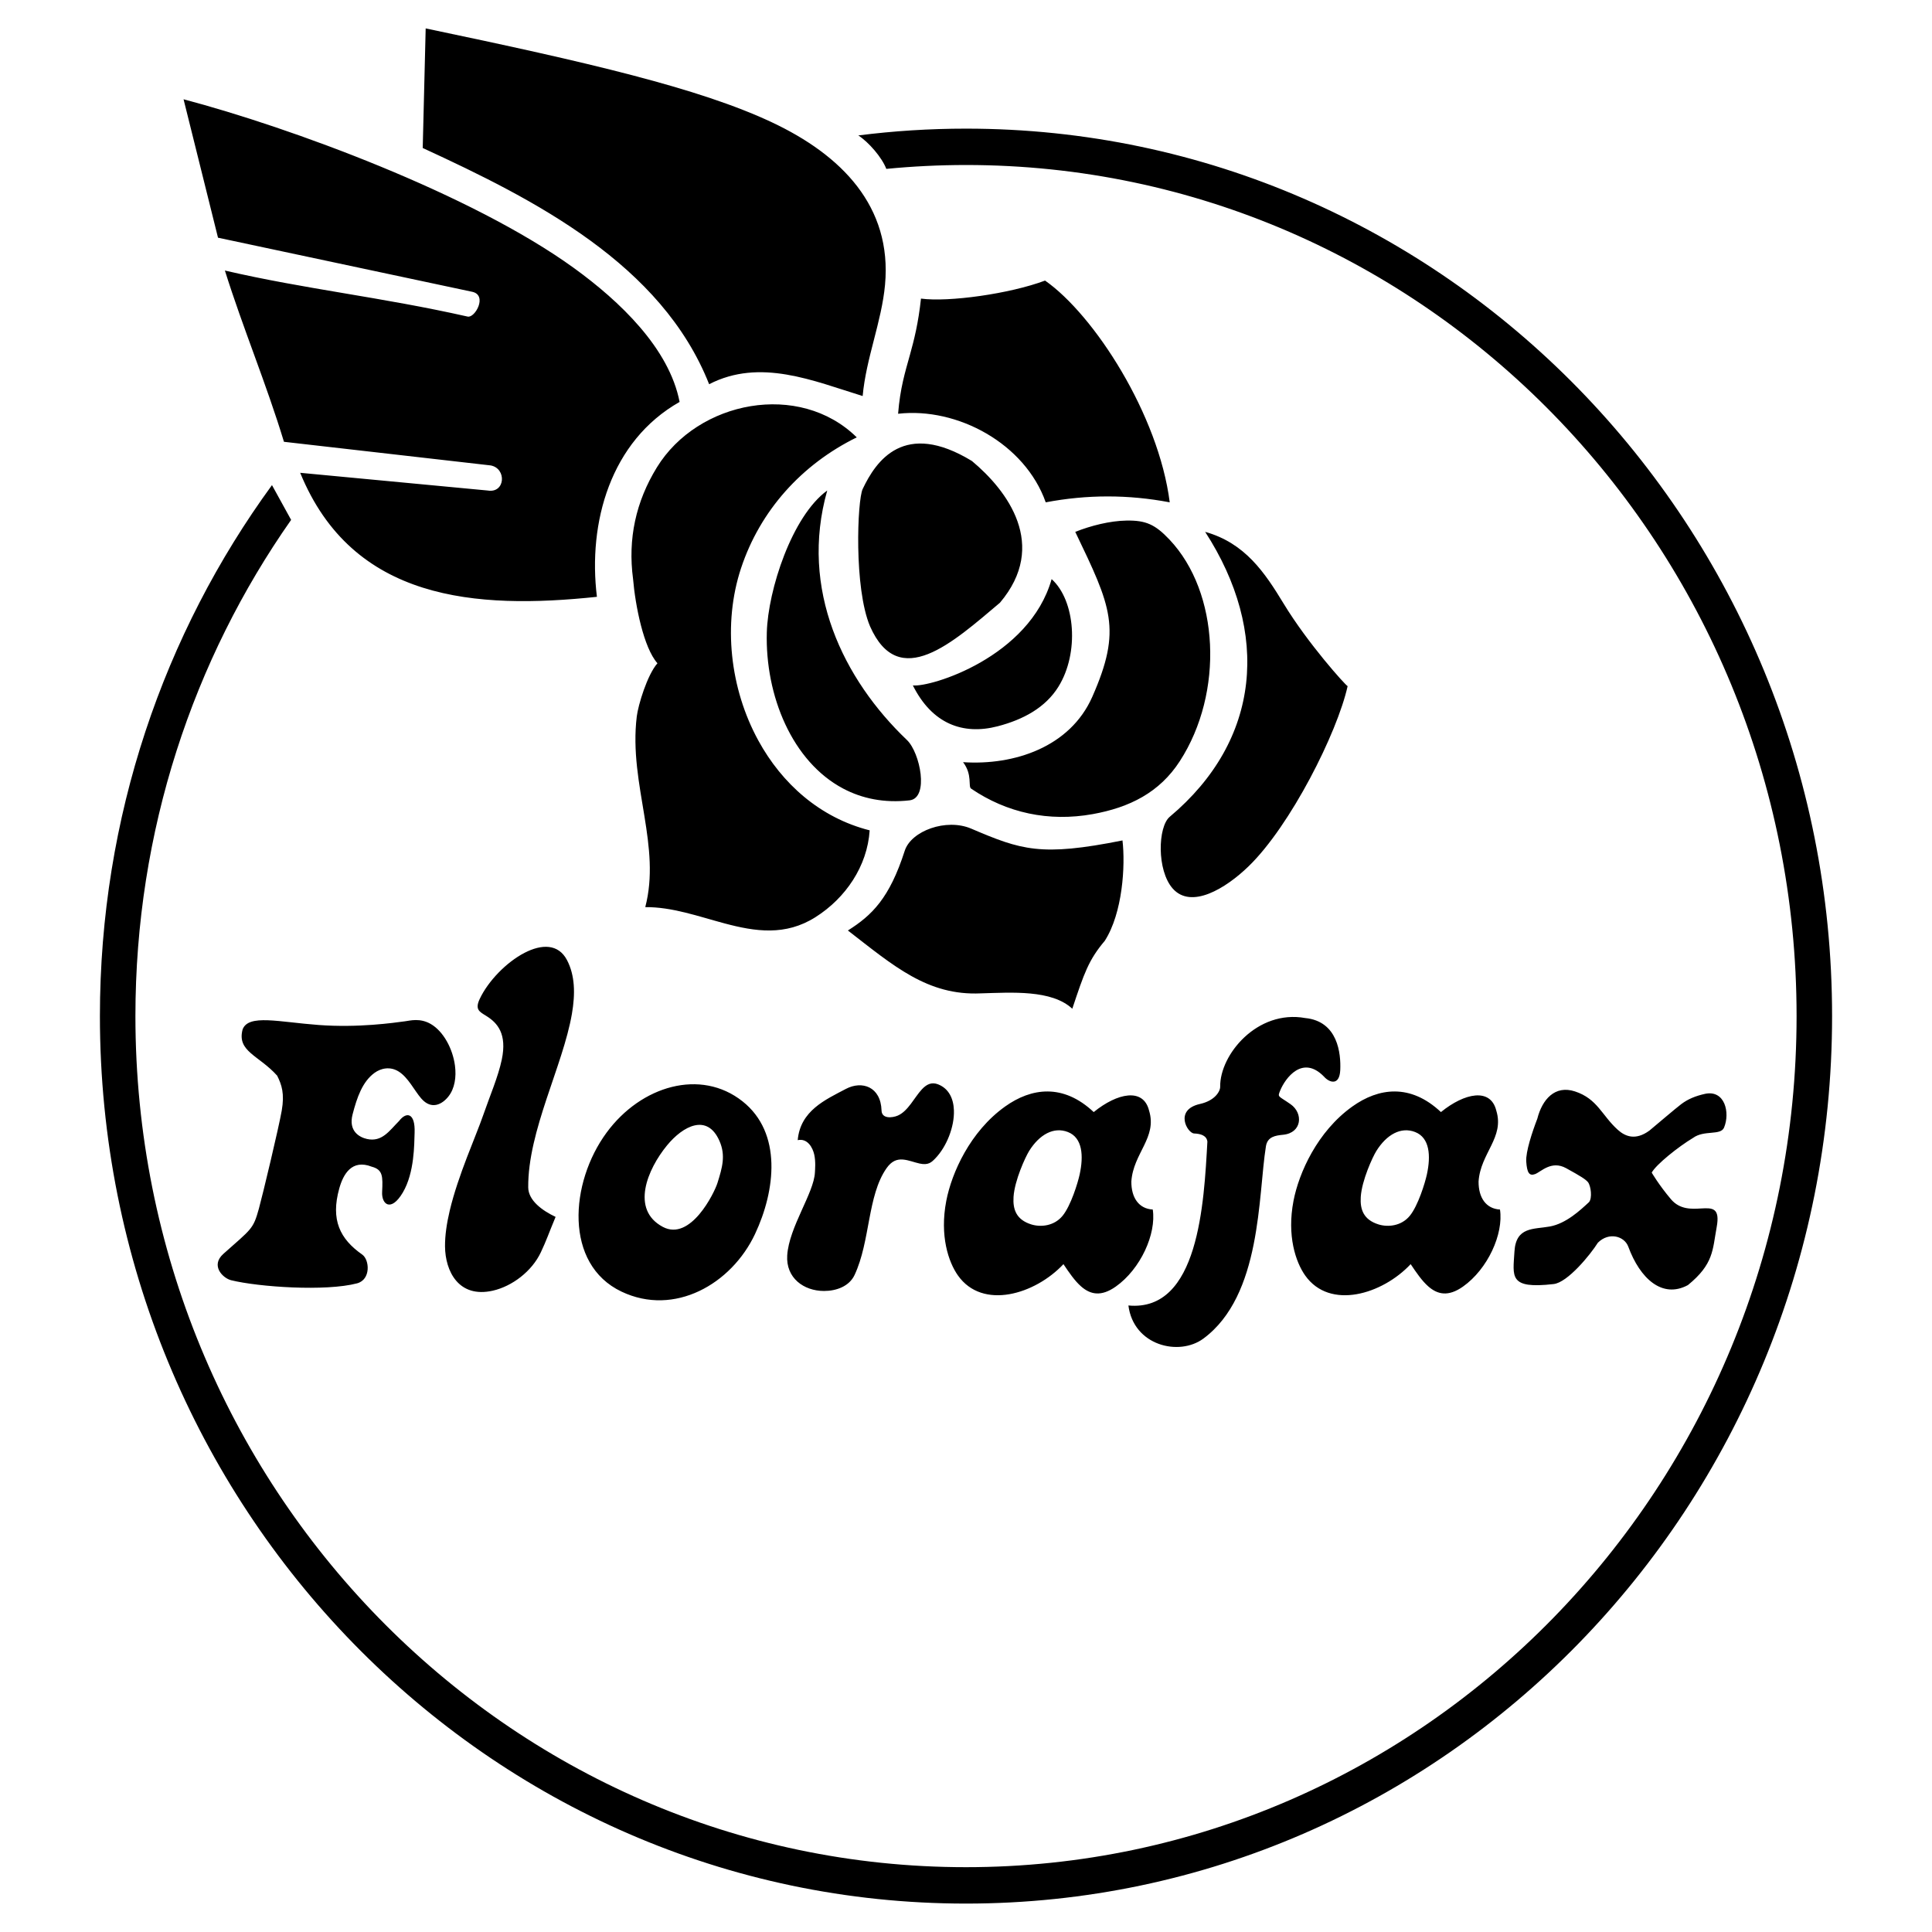 <?xml version="1.0" encoding="utf-8"?>
<!-- Generator: Adobe Illustrator 13.0.0, SVG Export Plug-In . SVG Version: 6.00 Build 14948)  -->
<!DOCTYPE svg PUBLIC "-//W3C//DTD SVG 1.0//EN" "http://www.w3.org/TR/2001/REC-SVG-20010904/DTD/svg10.dtd">
<svg version="1.0" id="Layer_1" xmlns="http://www.w3.org/2000/svg" xmlns:xlink="http://www.w3.org/1999/xlink" x="0px" y="0px"
	 width="192.756px" height="192.756px" viewBox="0 0 192.756 192.756" enable-background="new 0 0 192.756 192.756"
	 xml:space="preserve">
<g>
	<polygon fill-rule="evenodd" clip-rule="evenodd" fill="#FFFFFF" points="0,0 192.756,0 192.756,192.756 0,192.756 0,0 	"/>
	<path fill-rule="evenodd" clip-rule="evenodd" d="M88.427,16.85c-0.439-1.156-1.77-2.673-2.792-3.338
		c3.52-0.447,7.105-0.678,10.743-0.678c47.721,0,86.409,39.643,86.409,88.542c0,48.902-38.688,88.545-86.409,88.545
		c-47.722,0-86.41-39.643-86.41-88.545c0-19.865,6.385-38.203,17.167-52.976l1.91,3.469c-9.777,13.937-15.535,31.033-15.535,49.506
		c0,46.896,37.102,84.914,82.868,84.914c45.765,0,82.867-38.018,82.867-84.914c0-46.895-37.102-84.913-82.867-84.913
		C93.696,16.464,91.044,16.595,88.427,16.85L88.427,16.85z M91.076,68.383c1.758,0.208,11.636-2.799,13.845-10.606
		c2.365,2.129,2.775,7.354,0.681,10.732c-1.294,2.086-3.501,3.287-6.071,3.954C96.076,73.359,92.996,72.223,91.076,68.383
		L91.076,68.383z M65.594,66.173c-1.375-1.535-2.209-5.745-2.433-8.406c-0.535-4.007,0.276-7.717,2.373-11.131
		c4.099-6.672,14.225-8.628,19.945-3c-5.524,2.714-9.646,7.326-11.542,13.043c-1.842,5.557-1.109,12.033,1.728,17.214
		c2.348,4.29,6.138,7.692,11.102,8.951c-0.235,3.583-2.402,6.761-5.413,8.664c-2.992,1.892-6.005,1.435-9.058,0.621
		c-2.607-0.695-5.242-1.65-7.918-1.625c0.787-3.005,0.415-6.001-0.081-9.056c-0.525-3.234-1.19-6.533-0.766-9.972
		C63.67,70.356,64.563,67.352,65.594,66.173L65.594,66.173z M82.533,48.939c-2.798,9.873,1.62,18.854,7.954,24.894
		c1.314,1.254,2.234,5.793,0.258,6.018c-2.52,0.286-4.737-0.177-6.626-1.177c-5.084-2.691-7.789-9.27-7.614-15.583
		C76.622,58.871,79.016,51.486,82.533,48.939L82.533,48.939z M108.974,69.53c2.994-6.778,1.882-9.002-1.696-16.466
		c1.547-0.613,3.443-1.101,5.121-1.127c1.922-0.03,2.848,0.383,4.282,1.899c4.979,5.261,5.453,15.26,1.034,22.098
		c-2.033,3.145-5.029,4.629-8.691,5.29c-4.395,0.792-8.575-0.119-12.14-2.545c-0.312-0.212,0.158-1.385-0.799-2.637
		C101.194,76.383,106.764,74.529,108.974,69.53L108.974,69.53z M124.569,86.435c-2.297,2.226-5.73,4.299-7.571,2.209
		c-1.6-1.816-1.478-6.159-0.294-7.152c9.133-7.66,10.017-18.412,3.535-28.429c3.987,1.118,5.949,4.063,7.837,7.171
		c2.397,3.948,6.153,8.126,6.377,8.222C133.418,73.115,128.752,82.383,124.569,86.435L124.569,86.435z M110.224,93.866
		c-1.62,1.915-2.062,3.24-3.24,6.775c-2.062-1.914-6.039-1.619-9.129-1.533c-5.31,0.244-8.693-2.738-13.26-6.273
		c2.403-1.518,4.147-3.209,5.671-7.954c0.637-1.982,4.14-3.271,6.628-2.21c5.007,2.136,6.938,2.811,15.097,1.179
		C112.286,86.353,112.01,91.084,110.224,93.866L110.224,93.866z M29.95,47.171l18.706,1.768c1.768,0.295,1.915-2.209,0.294-2.504
		L28.33,44.078c-1.75-5.771-4.089-11.333-5.892-17.086c8.035,1.863,15.613,2.651,24.217,4.593c0.739,0.167,2.001-2.117,0.479-2.468
		L21.75,23.715L18.314,9.905c10.603,2.8,28.748,9.447,38.956,16.843c4.555,3.3,9.492,7.99,10.534,13.353
		c-6.904,3.915-9.162,12.045-8.249,19.444C47.5,60.817,35.182,59.968,29.95,47.171L29.95,47.171z M42.175,14.766L42.47,2.834
		c16.186,3.387,27.278,5.956,34.525,9.361C83.95,15.463,89.016,20.58,88.3,28.41c-0.338,3.697-1.892,7.326-2.232,11.102
		c-4.928-1.516-10.221-3.801-15.318-1.179C66.011,26.349,53.369,19.921,42.175,14.766L42.175,14.766z M116.704,50.118
		c-4.126-0.785-8.247-0.786-12.372,0c-2.064-5.856-8.813-9.513-14.729-8.838c0.202-2.542,0.691-4.112,1.189-5.908
		c0.411-1.481,0.828-3.118,1.094-5.581c2.743,0.37,8.846-0.472,12.38-1.798C109.166,31.423,115.591,41.369,116.704,50.118
		L116.704,50.118z M25.826,120.6c0.368-1.324,1.988-8.102,2.283-9.795c0.294-1.693,0-2.578-0.459-3.488
		c-1.824-2.035-4.033-2.404-3.444-4.613c0.589-1.547,3.608-0.736,7.585-0.441c3.977,0.295,7.512-0.221,8.617-0.369
		c0.509-0.066,1.495-0.352,2.572,0.271c1.258,0.73,2.19,2.461,2.412,4.154c0.15,1.148-0.026,2.279-0.647,3.07
		c-0.598,0.764-1.684,1.4-2.72,0.203c-0.69-0.797-1.288-2.076-2.24-2.68c-0.884-0.561-1.811-0.312-2.415,0.125
		c-1.21,0.879-1.75,2.445-2.191,4.137c-0.442,1.693,0.697,2.299,1.439,2.463c1.507,0.334,2.243-0.844,3.201-1.801
		c0.736-0.957,1.62-0.811,1.546,1.178c-0.041,1.105,0,3.979-1.178,5.967s-2.136,1.178-2.062-0.074
		c0.074-1.547,0.074-2.209-1.031-2.504c-1.999-0.783-2.849,0.756-3.243,2.16c-0.881,3.143,0.065,5.049,2.286,6.604
		c0.736,0.516,0.883,2.504-0.516,2.873c-3.125,0.822-9.795,0.367-12.561-0.311c-0.818-0.203-2.094-1.457-0.769-2.635
		C25.116,122.58,25.255,122.652,25.826,120.6L25.826,120.6z M48.214,111.246c0.635-1.842,1.492-3.82,1.85-5.535
		c0.533-2.555-0.42-3.656-1.554-4.355c-0.68-0.422-1.149-0.633-0.644-1.701c0.837-1.77,2.652-3.649,4.458-4.586
		c1.696-0.881,3.385-0.931,4.248,0.723c0.792,1.518,0.835,3.344,0.488,5.359c-0.896,5.207-4.403,11.674-4.359,17.312
		c0.011,1.312,1.398,2.316,2.731,2.947c-0.737,1.768-0.884,2.283-1.473,3.535c-0.894,1.898-2.865,3.389-4.79,3.826
		c-3.42,0.775-4.747-1.959-4.769-4.408c-0.01-1.107,0.174-2.324,0.469-3.574C45.712,117.229,47.464,113.422,48.214,111.246
		L48.214,111.246z M75.331,123.115c-2.351,4.998-8.047,8.26-13.322,5.75c-5.747-2.732-5.166-10.861-1.491-15.861
		c3.451-4.697,9.404-6.42,13.565-3.123C78.056,113.027,77.371,118.777,75.331,123.115L75.331,123.115z M71.579,118.033
		c0.483-1.543,0.843-2.752,0.196-4.215c-1.218-2.752-3.627-1.492-5.227,0.459c-1.955,2.381-3.657,6.406-0.416,8.131
		C68.904,123.879,71.275,119.004,71.579,118.033L71.579,118.033z M85.263,127.201c-0.534,1.141-1.824,1.602-3.056,1.6
		c-2.02-0.004-3.807-1.299-3.666-3.549c0.177-2.82,2.669-6.219,2.764-8.279c0.014-0.299,0.09-1.066-0.067-1.777
		c-0.153-0.691-0.665-1.652-1.65-1.445c0.261-2.932,2.751-4.027,4.812-5.113c1.598-0.842,3.479-0.229,3.552,2.164
		c0.026,0.846,1.082,0.73,1.612,0.504c1.043-0.447,1.663-1.822,2.413-2.623c0.453-0.484,0.953-0.76,1.622-0.496
		c1.065,0.422,1.532,1.418,1.573,2.584c0.06,1.648-0.727,3.635-1.861,4.807c-0.387,0.398-0.688,0.693-1.557,0.51
		c-0.529-0.113-1.106-0.354-1.666-0.4c-0.591-0.049-1.129,0.137-1.642,0.871C86.53,119.301,86.841,123.83,85.263,127.201
		L85.263,127.201z M130.221,101.57c3.275,0.322,3.569,3.562,3.496,5.184s-1.104,1.252-1.62,0.662
		c-2.149-2.215-3.87,0.162-4.368,1.377c-0.287,0.701-0.217,0.5,1.033,1.375c1.29,0.904,1.139,2.861-0.742,3.047
		c-0.773,0.076-1.563,0.188-1.719,1.152c-0.791,4.93-0.416,14.875-6.235,19.182c-2.434,1.801-6.972,0.705-7.485-3.301
		c7.016,0.66,7.539-10.219,7.88-16.35c-0.073-0.59-0.633-0.783-1.325-0.811c-0.666-0.025-2.02-2.363,0.589-2.945
		c1.504-0.336,2.018-1.27,2.012-1.715C121.693,105.225,125.438,100.707,130.221,101.57L130.221,101.57z M95.573,127.252
		c-0.943-1.334-1.833-3.957-1.163-7.441c0.539-2.801,2.383-6.926,5.869-9.414c2.61-1.863,5.779-2.324,8.841,0.555
		c2.356-1.914,4.956-2.453,5.523-0.146c0.832,2.693-1.58,4.24-1.768,7.07c-0.013,1.609,0.74,2.723,2.136,2.799
		c0.368,2.43-1.213,5.938-3.692,7.689c-1.472,1.039-2.545,0.787-3.465-0.023c-0.631-0.555-1.189-1.373-1.754-2.217
		C103.287,129.127,98.038,130.74,95.573,127.252L95.573,127.252z M101.12,119.424c-0.079,1.254,0.283,2.268,1.764,2.734
		c0.944,0.297,2.289,0.172,3.132-0.861c0.823-1.008,1.519-3.277,1.704-4.135c0.397-1.832,0.294-3.648-1.179-4.221
		c-1.405-0.547-2.836,0.242-3.865,1.893C102.303,115.434,101.225,117.77,101.12,119.424L101.12,119.424z M130.215,127.252
		c-0.942-1.334-1.832-3.957-1.163-7.441c0.539-2.801,2.384-6.926,5.869-9.414c2.61-1.863,5.779-2.324,8.841,0.555
		c2.356-1.914,4.956-2.453,5.523-0.146c0.832,2.693-1.58,4.24-1.768,7.07c-0.013,1.609,0.74,2.723,2.136,2.799
		c0.368,2.43-1.213,5.938-3.692,7.689c-1.472,1.039-2.545,0.787-3.465-0.023c-0.631-0.555-1.189-1.373-1.754-2.217
		C137.93,129.127,132.681,130.74,130.215,127.252L130.215,127.252z M135.763,119.424c-0.079,1.254,0.283,2.268,1.764,2.734
		c0.944,0.297,2.289,0.172,3.132-0.861c0.823-1.008,1.519-3.277,1.704-4.135c0.397-1.832,0.294-3.648-1.179-4.221
		c-1.405-0.547-2.836,0.242-3.865,1.893C136.945,115.434,135.867,117.77,135.763,119.424L135.763,119.424z M159.419,123.988
		c-0.736,1.178-3.02,3.977-4.419,4.123c-4.492,0.516-4.05-0.736-3.903-3.24c0.147-2.504,1.915-2.209,3.535-2.504
		s3.042-1.629,3.903-2.43c0.339-0.387,0.197-1.598-0.099-1.988c-0.245-0.293-0.711-0.59-2.185-1.4
		c-1.473-0.809-2.504,0.369-3.093,0.59s-0.81-0.146-0.884-1.252c-0.064-0.967,0.6-2.963,1.104-4.271
		c0.486-1.918,1.752-3.383,3.756-2.725c2.251,0.738,2.674,2.391,4.271,3.828c0.736,0.664,1.768,1.105,3.171,0.07
		c0.594-0.492,2.623-2.223,3.164-2.631c0.687-0.518,1.453-0.82,2.374-1.025c1.982-0.416,2.512,1.889,1.896,3.365
		c-0.342,0.82-1.989,0.221-3.093,1.031c-1.474,0.885-3.683,2.652-4.125,3.463c0,0,0.715,1.232,1.915,2.65
		c0.902,1.066,2.082,0.979,3.028,0.926c1.108-0.061,1.896-0.074,1.537,1.873c-0.417,2.275-0.287,3.668-2.868,5.773
		c-1.282,0.693-2.477,0.527-3.496-0.205c-1.023-0.736-1.87-2.043-2.45-3.621C162.07,123.324,160.523,122.883,159.419,123.988
		L159.419,123.988z M86.805,62.491c-1.621-3.83-1.271-12.571-0.737-13.699c1.326-2.799,4.125-6.923,10.899-2.799
		c3.535,2.946,7.66,8.396,2.798,14.141C95.053,64.111,89.689,69.015,86.805,62.491L86.805,62.491z"/>
</g>
</svg>
